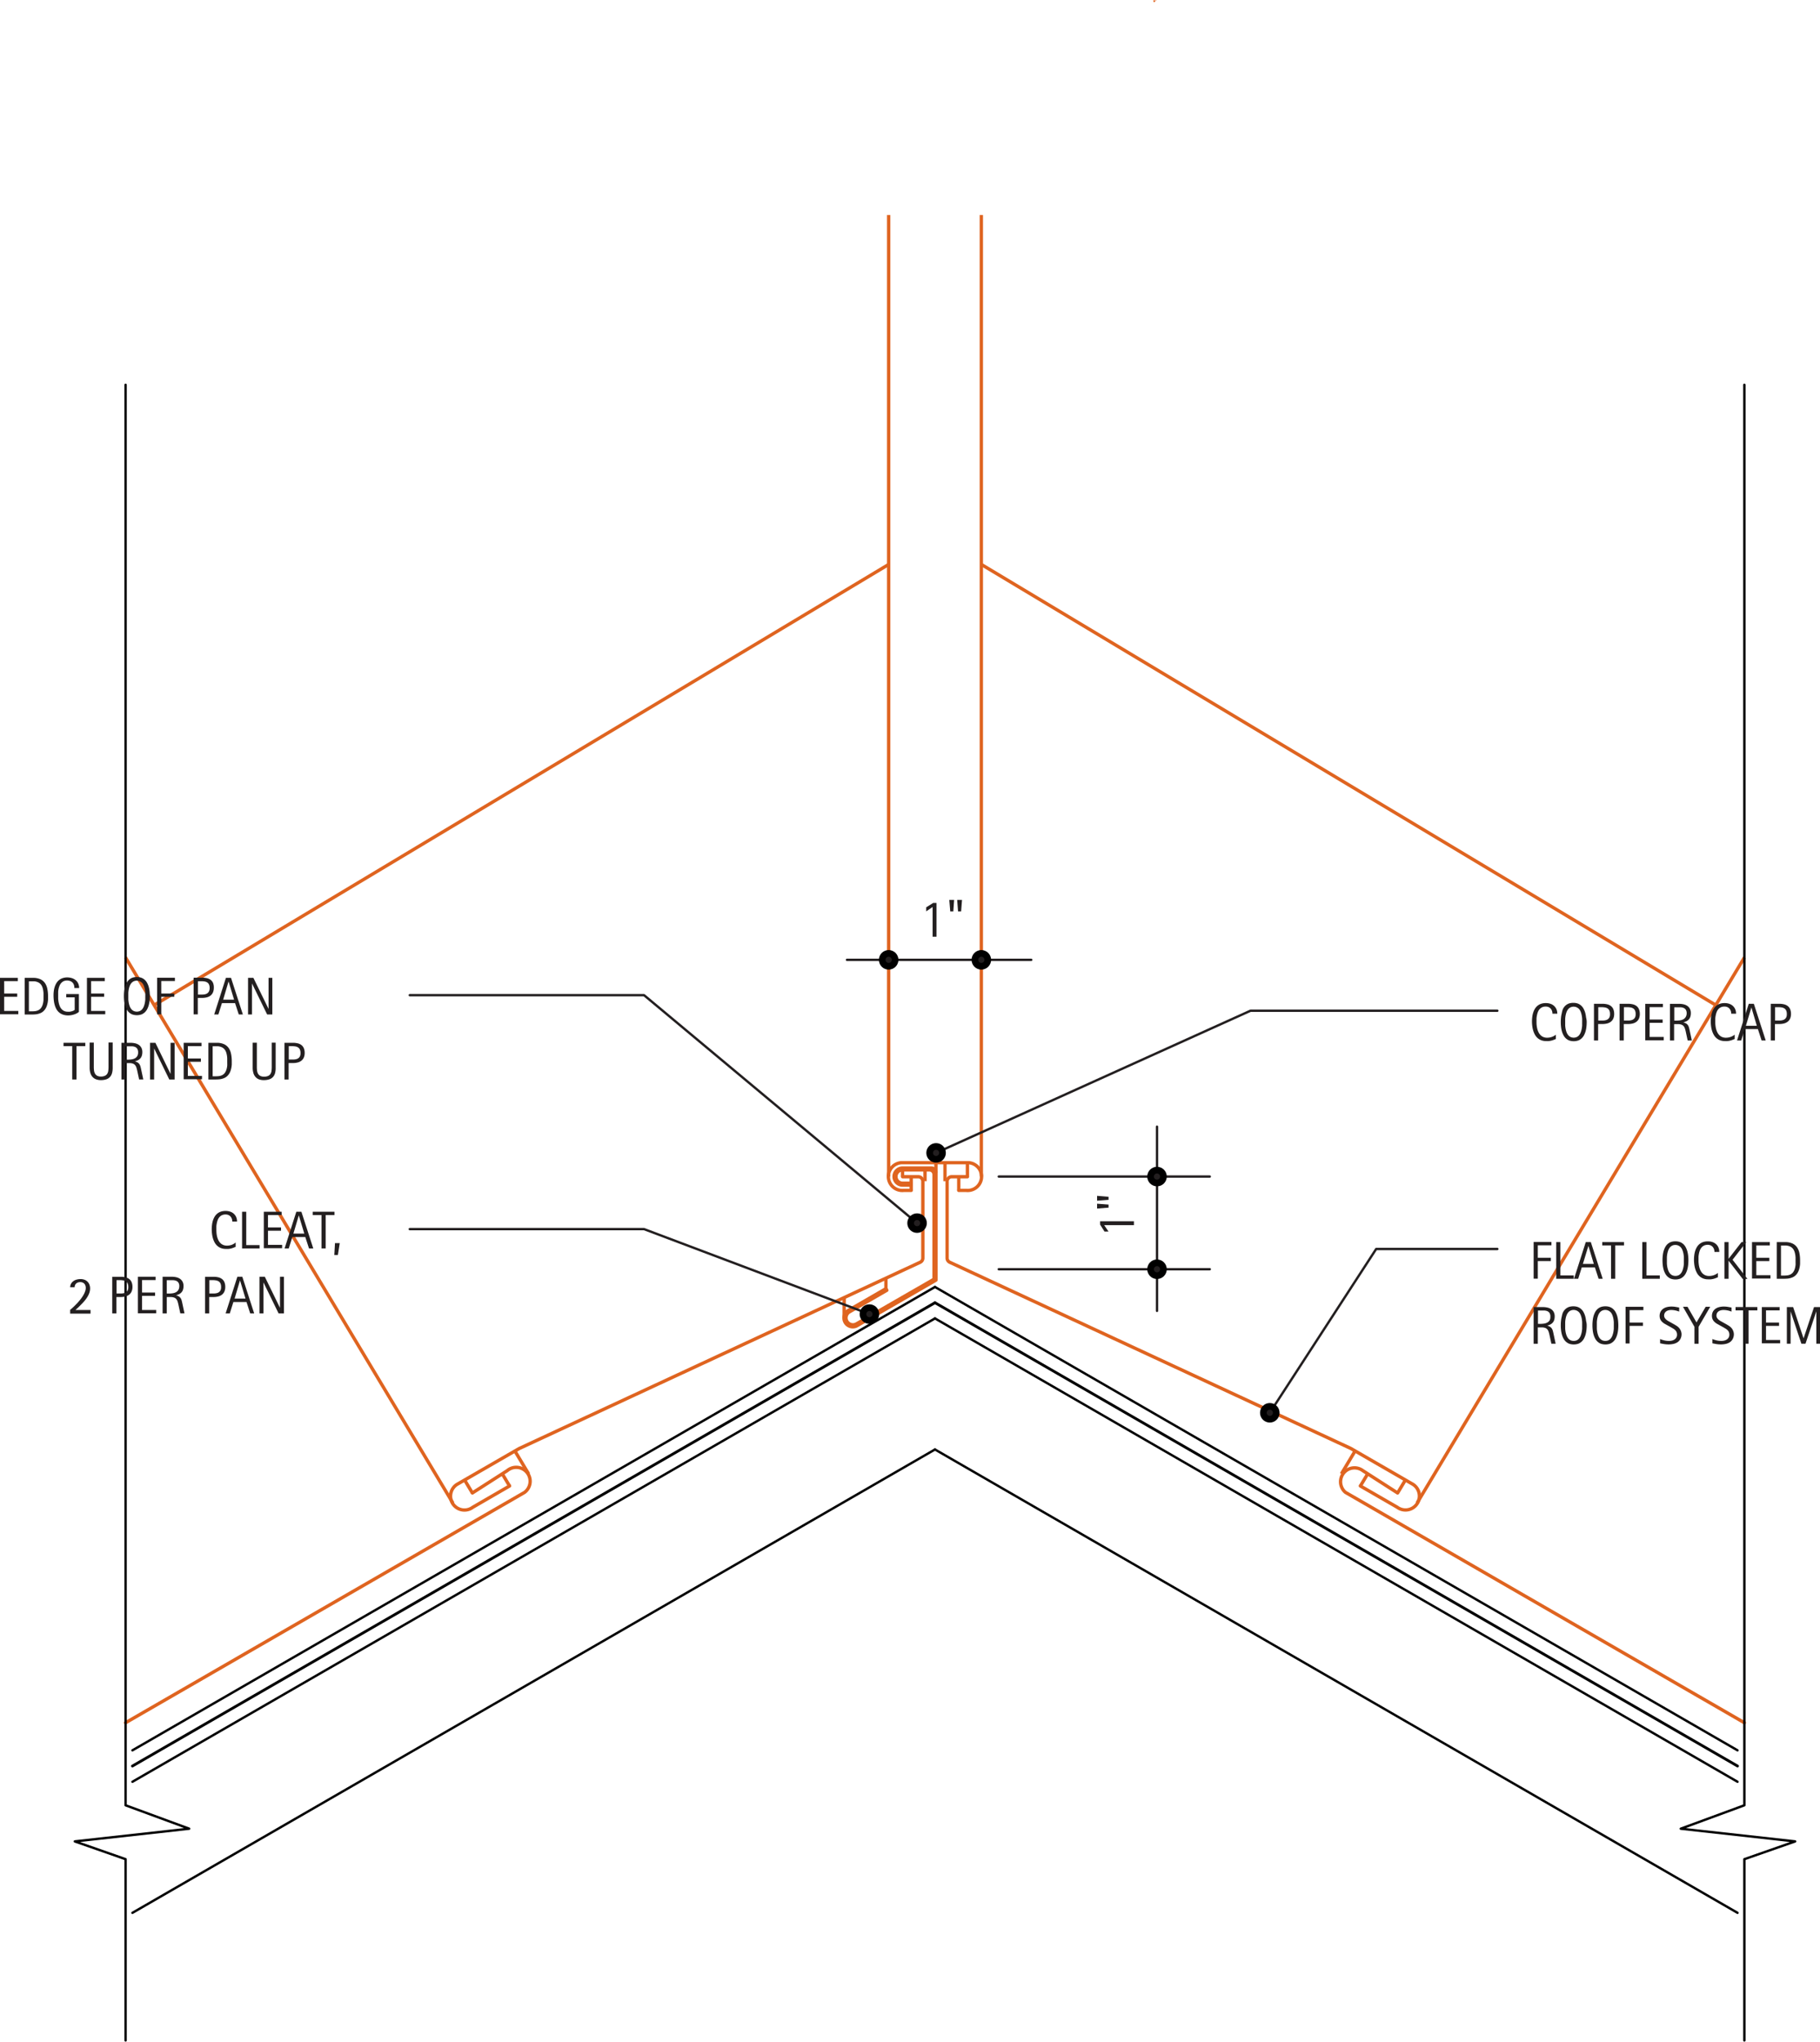 <svg id="ad752885-1be3-435c-8d66-87f1d66712b4" data-name="AXON-COPPER" xmlns="http://www.w3.org/2000/svg" viewBox="0 0 545.76 612.24"><defs><style>.\33 21d6526-2840-4dc2-8805-f31365d86ba4,.\39 53210f2-b24d-48aa-a27e-4cc0643f3301,.b4dd1153-9084-4a97-86dd-da58d50c9575,.c81f861f-efdd-4440-898a-45fd68062755,.d8a01dde-5593-49df-a1c6-8666ce13db3e{fill:none;}.\39 53210f2-b24d-48aa-a27e-4cc0643f3301,.b4dd1153-9084-4a97-86dd-da58d50c9575{stroke:#df6420;}.\39 53210f2-b24d-48aa-a27e-4cc0643f3301{stroke-miterlimit:10;}.\33 21d6526-2840-4dc2-8805-f31365d86ba4,.b4dd1153-9084-4a97-86dd-da58d50c9575,.c81f861f-efdd-4440-898a-45fd68062755,.d8a01dde-5593-49df-a1c6-8666ce13db3e,.e1dc151a-80a4-431b-8590-677bf1fd9504{stroke-linecap:round;stroke-linejoin:round;}.\33 21d6526-2840-4dc2-8805-f31365d86ba4,.c81f861f-efdd-4440-898a-45fd68062755,.e1dc151a-80a4-431b-8590-677bf1fd9504{stroke:#000;}.\33 21d6526-2840-4dc2-8805-f31365d86ba4,.d8a01dde-5593-49df-a1c6-8666ce13db3e{stroke-width:0.71px;}.c81f861f-efdd-4440-898a-45fd68062755{stroke-width:0.83px;}.d8a01dde-5593-49df-a1c6-8666ce13db3e{stroke:#231f20;}.\37 b69e152-44cc-418c-afc4-7312f876046b,.e1dc151a-80a4-431b-8590-677bf1fd9504{fill:#231f20;}.e1dc151a-80a4-431b-8590-677bf1fd9504{stroke-width:2px;}</style></defs><title>roofing-flat-seam.G.hip-detail</title><g id="e80951da-f372-47c8-bf92-b49eb72a36ec" data-name="LINE"><line class="953210f2-b24d-48aa-a27e-4cc0643f3301" x1="514.52" y1="301.41" x2="294.27" y2="169.26"/></g><g id="6b441eb5-a74c-4eb2-b631-1c7e39884284" data-name="LINE"><line class="953210f2-b24d-48aa-a27e-4cc0643f3301" x1="266.48" y1="352.82" x2="266.48" y2="64.47"/></g><g id="cdfe5c8f-7bb1-4740-bfa6-80d78427cb68" data-name="LINE"><line class="953210f2-b24d-48aa-a27e-4cc0643f3301" x1="294.27" y1="352.82" x2="294.27" y2="64.47"/></g><g id="3cd0ebf1-510f-4dc6-abe3-c02d7aab75c3" data-name="LINE"><line class="953210f2-b24d-48aa-a27e-4cc0643f3301" x1="135.81" y1="450.73" x2="37.66" y2="287.13"/></g><g id="7b9e74fa-f0aa-47f3-a252-f3cdc660080e" data-name="LINE"><line class="953210f2-b24d-48aa-a27e-4cc0643f3301" x1="141.65" y1="447.7" x2="139.32" y2="443.82"/></g><g id="217077a7-ecec-4ac8-b681-eac9ae2a9d7c" data-name="LINE"><line class="953210f2-b24d-48aa-a27e-4cc0643f3301" x1="152.81" y1="445.63" x2="150.61" y2="441.95"/></g><g id="a330b5cb-8120-452f-98ec-1edb5ba4020f" data-name="LINE"><line class="953210f2-b24d-48aa-a27e-4cc0643f3301" x1="158.51" y1="441.97" x2="154.4" y2="435.11"/></g><g id="e8fc5f24-5a38-451e-be8b-e650f6413b5c" data-name="LINE"><line class="953210f2-b24d-48aa-a27e-4cc0643f3301" x1="253.14" y1="395.2" x2="253.14" y2="389.11"/></g><g id="6c5cb910-f2cf-415d-8302-d7c6acc76347" data-name="LINE"><line class="953210f2-b24d-48aa-a27e-4cc0643f3301" x1="265.66" y1="386.44" x2="265.66" y2="383.29"/></g><g id="5ae3f45f-b901-4cdc-8842-156551f80baf" data-name="LINE"><line class="953210f2-b24d-48aa-a27e-4cc0643f3301" x1="280.65" y1="351.66" x2="280.65" y2="348.67"/></g><g id="1077b04a-139b-4826-b102-164c89165f08" data-name="LINE"><line class="953210f2-b24d-48aa-a27e-4cc0643f3301" x1="277.38" y1="354.21" x2="277.38" y2="350.82"/></g><g id="9c165b73-91c3-4e27-8ae4-74755cc62593" data-name="LINE"><line class="953210f2-b24d-48aa-a27e-4cc0643f3301" x1="273.24" y1="356.98" x2="273.24" y2="352.82"/></g><g id="d1eb585b-f426-4dae-ab80-fee01f6f1ced" data-name="LINE"><line class="953210f2-b24d-48aa-a27e-4cc0643f3301" x1="270.65" y1="352.82" x2="270.65" y2="350.82"/></g><g id="32db8800-ad2e-4d3b-84de-03090c1245fe" data-name="LINE"><line class="953210f2-b24d-48aa-a27e-4cc0643f3301" x1="283.37" y1="354.21" x2="283.37" y2="348.67"/></g><g id="6f0365a4-b959-4b8c-a0cf-d445a8d8b121" data-name="LINE"><line class="953210f2-b24d-48aa-a27e-4cc0643f3301" x1="287.5" y1="356.98" x2="287.5" y2="352.82"/></g><g id="910b6744-47aa-4d2e-814d-37b10346a5f6" data-name="LINE"><line class="953210f2-b24d-48aa-a27e-4cc0643f3301" x1="290.1" y1="352.82" x2="290.1" y2="348.67"/></g><g id="47058d25-9843-4b11-82c8-72097a0749ed" data-name="LINE"><line class="953210f2-b24d-48aa-a27e-4cc0643f3301" x1="46.23" y1="301.41" x2="266.48" y2="169.26"/></g><g id="69804fc7-5756-40ad-8d38-5c1208af537a" data-name="ARC"><path class="953210f2-b24d-48aa-a27e-4cc0643f3301" d="M372.68-42.49a0.33,0.33,0,0,0,.1.24" transform="translate(-26.34 42.6)"/></g><g id="a53b8346-8f19-4485-9b17-2ca2a6a9dcf4" data-name="LINE"><line class="953210f2-b24d-48aa-a27e-4cc0643f3301" x1="424.93" y1="450.73" x2="523.08" y2="287.13"/></g><g id="0b724de3-c88d-4d98-a663-d0c69b71568c" data-name="LINE"><line class="953210f2-b24d-48aa-a27e-4cc0643f3301" x1="402.24" y1="441.97" x2="406.35" y2="435.11"/></g><g id="4bc9aa23-a4ec-4d21-b7a5-e4067d943904" data-name="LINE"><line class="953210f2-b24d-48aa-a27e-4cc0643f3301" x1="407.93" y1="445.63" x2="410.14" y2="441.95"/></g><g id="fde3d4da-9e3a-4818-a9cb-f49b74642d92" data-name="LINE"><line class="953210f2-b24d-48aa-a27e-4cc0643f3301" x1="419.1" y1="447.7" x2="421.43" y2="443.82"/></g><g id="01d05c35-709b-4a39-b4c5-a4c6063fdb55" data-name="LWPOLYLINE"><path class="b4dd1153-9084-4a97-86dd-da58d50c9575" d="M434.27,403l11.05,6.38a4.17,4.17,0,1,0,4.75-6.85l-18.65-10.77L311.15,335.92a1.39,1.39,0,0,1-.8-1.26v-23a1.39,1.39,0,0,1,1.39-1.39h4.7" transform="translate(-26.34 42.6)"/></g><g id="772799ad-5fea-4fe6-9d9c-702ac97e9015" data-name="LWPOLYLINE"><path class="b4dd1153-9084-4a97-86dd-da58d50c9575" d="M179.15,403L168.1,409.4a4.17,4.17,0,1,1-4.75-6.85L182,391.79l120.27-55.87a1.39,1.39,0,0,0,.8-1.26v-23a1.39,1.39,0,0,0-1.39-1.39H297" transform="translate(-26.34 42.6)"/></g><g id="6d825a15-2ce3-485f-9f71-d6efe82920bd" data-name="LWPOLYLINE"><path class="b4dd1153-9084-4a97-86dd-da58d50c9575" d="M64,474l119.62-69.06a4.17,4.17,0,1,0-5.18-6.53L168,405.1" transform="translate(-26.34 42.6)"/></g><g id="71522c4f-d4f4-4d48-b834-2653eb7b1c10" data-name="LWPOLYLINE"><path class="b4dd1153-9084-4a97-86dd-da58d50c9575" d="M313.84,314.37h2.25a4.17,4.17,0,1,0,.69-8.31H296.64a4.17,4.17,0,1,0,.69,8.31h2.25" transform="translate(-26.34 42.6)"/></g><g id="53d33dd3-d9fc-4a80-a183-bbde78f3a449" data-name="LWPOLYLINE"><path class="b4dd1153-9084-4a97-86dd-da58d50c9575" d="M292.27,344.32l-11.2,6.47a2.08,2.08,0,0,0,2.08,3.61L306.43,341V309.61a1.39,1.39,0,0,0-1.39-1.39H297a2,2,0,0,0,0,4h2.46v0.56H297a2.56,2.56,0,1,1,0-5.12h8.61a1.39,1.39,0,0,1,1.39,1.39v32.23l-23.55,13.6a2.64,2.64,0,1,1-2.64-4.57l11.2-6.47Z" transform="translate(-26.34 42.6)"/></g><g id="95e4ac19-f650-4db5-86fd-4098e09d62ac" data-name="LWPOLYLINE"><path class="b4dd1153-9084-4a97-86dd-da58d50c9575" d="M549.42,474L429.8,404.92a4.17,4.17,0,0,1,5.18-6.53l10.45,6.71" transform="translate(-26.34 42.6)"/></g><g id="78c81e72-577f-436e-b3c1-c6ffb8a92cdd" data-name="LINE"><line class="321d6526-2840-4dc2-8805-f31365d86ba4" x1="280.37" y1="385.93" x2="521.03" y2="524.88"/></g><g id="6d7dca6c-3ab8-450d-9cad-ed6cca7774f1" data-name="LWPOLYLINE"><line class="c81f861f-efdd-4440-898a-45fd68062755" x1="280.37" y1="390.65" x2="521.03" y2="529.59"/></g><g id="dc465ed6-620f-44a3-8f08-8e534664e3cb" data-name="LINE"><line class="321d6526-2840-4dc2-8805-f31365d86ba4" x1="280.37" y1="434.66" x2="521.03" y2="573.61"/></g><g id="7cfd439a-d718-403a-a117-a1ae57512f81" data-name="LINE"><line class="321d6526-2840-4dc2-8805-f31365d86ba4" x1="280.37" y1="395.36" x2="521.03" y2="534.31"/></g><g id="61c8cf01-e3c8-45c0-83eb-20ec837758d9" data-name="LWPOLYLINE"><polyline class="321d6526-2840-4dc2-8805-f31365d86ba4" points="37.66 611.88 37.66 557.52 22.44 552.19 56.73 548.38 37.66 541.36 37.66 115.39"/></g><g id="9bea7b24-3868-4c7a-9c74-4edd243ae004" data-name="LINE"><line class="321d6526-2840-4dc2-8805-f31365d86ba4" x1="280.37" y1="395.36" x2="39.71" y2="534.31"/></g><g id="9a1e4971-3722-4989-a276-ba9c8612c156" data-name="LINE"><line class="321d6526-2840-4dc2-8805-f31365d86ba4" x1="280.37" y1="434.66" x2="39.71" y2="573.61"/></g><g id="402f4fc7-669a-461c-b5d9-58884e421ae6" data-name="LWPOLYLINE"><line class="c81f861f-efdd-4440-898a-45fd68062755" x1="280.37" y1="390.65" x2="39.71" y2="529.59"/></g><g id="ac51d92a-1d6f-48dd-bc43-5d6226b156cd" data-name="LINE"><line class="321d6526-2840-4dc2-8805-f31365d86ba4" x1="280.37" y1="385.93" x2="39.71" y2="524.88"/></g><g id="c255c3cb-da1f-4082-8bcf-6175aa4b860d" data-name="LWPOLYLINE"><polyline class="321d6526-2840-4dc2-8805-f31365d86ba4" points="523.08 611.88 523.08 557.52 538.31 552.19 504.01 548.38 523.08 541.36 523.08 115.39"/></g><g id="3540234e-69ca-466a-845c-79cb13cc5ee7" data-name="LWPOLYLINE"><polyline class="d8a01dde-5593-49df-a1c6-8666ce13db3e" points="449.01 303.09 374.98 303.09 280.7 345.72"/></g><g id="7a0d6533-c5b1-4944-a1d7-fa8fcfc82db9" data-name="LWPOLYLINE"><polyline class="d8a01dde-5593-49df-a1c6-8666ce13db3e" points="449.01 374.54 412.67 374.54 380.77 423.66"/></g><g id="b5cac277-76f6-4a8e-b12d-eddf6e8282d7" data-name="LWPOLYLINE"><polyline class="d8a01dde-5593-49df-a1c6-8666ce13db3e" points="122.88 298.43 193.13 298.43 275 366.78"/></g><g id="bae3cbf7-d649-46e8-b908-f6604fda4781" data-name="TEXT"><path class="7b69e152-44cc-418c-afc4-7312f876046b" d="M49.28,271.11v10H48v-10H45.39v-1h6.53v1H49.28Z" transform="translate(-26.34 42.6)"/><path class="7b69e152-44cc-418c-afc4-7312f876046b" d="M59.94,279.18a2.85,2.85,0,0,1-.62,1.17,2.64,2.64,0,0,1-1.11.71,5.07,5.07,0,0,1-1.66.24A4,4,0,0,1,55,281a2.66,2.66,0,0,1-1-.76,3.1,3.1,0,0,1-.59-1.18,5.82,5.82,0,0,1-.19-1.53v-7.48h1.25v7.26a8.6,8.6,0,0,0,.07,1.13,2.53,2.53,0,0,0,.3.93,1.63,1.63,0,0,0,.66.63,2.4,2.4,0,0,0,1.15.23A2.82,2.82,0,0,0,57.8,280a1.64,1.64,0,0,0,.7-0.61,2.28,2.28,0,0,0,.31-0.93,9.11,9.11,0,0,0,.07-1.17v-7.26h1.25v7.48A6.06,6.06,0,0,1,59.94,279.18Z" transform="translate(-26.34 42.6)"/><path class="7b69e152-44cc-418c-afc4-7312f876046b" d="M68.06,281.11l-0.55-2.55a10,10,0,0,0-.26-1,2.19,2.19,0,0,0-.39-0.74,1.57,1.57,0,0,0-.66-0.46,3,3,0,0,0-1.06-.16H64v4.91H62.75v-11h2.73a6.09,6.09,0,0,1,1.32.14,3.31,3.31,0,0,1,1.13.46,2.43,2.43,0,0,1,.79.86,2.68,2.68,0,0,1,.3,1.32,3.61,3.61,0,0,1-.14,1.06,2.21,2.21,0,0,1-.42.79,2.41,2.41,0,0,1-.7.56,4.17,4.17,0,0,1-1,.37v0a2.94,2.94,0,0,1,.88.36,1.79,1.79,0,0,1,.52.51,2.38,2.38,0,0,1,.3.68q0.11,0.39.21,0.88l0.64,3H68.06ZM67.76,273a2,2,0,0,0-.24-1.07,1.46,1.46,0,0,0-.64-0.56,2.63,2.63,0,0,0-.91-0.21q-0.51,0-1,0H64v4h0.69a7.55,7.55,0,0,0,1.11-.08,3,3,0,0,0,1-.32,1.88,1.88,0,0,0,.7-0.66A2.06,2.06,0,0,0,67.76,273Z" transform="translate(-26.34 42.6)"/><path class="7b69e152-44cc-418c-afc4-7312f876046b" d="M77.1,281.11l-4.54-9.3h0v9.3H71.34v-11h1.6l4.55,9.33h0v-9.33H78.7v11H77.1Z" transform="translate(-26.34 42.6)"/><path class="7b69e152-44cc-418c-afc4-7312f876046b" d="M81.42,281.11v-11h5.34v1H82.67v3.7h3.91v1H82.67v4.23h4.24v1H81.42Z" transform="translate(-26.34 42.6)"/><path class="7b69e152-44cc-418c-afc4-7312f876046b" d="M95.84,275.55q0,0.52,0,1.07a8.4,8.4,0,0,1-.14,1.06,6.34,6.34,0,0,1-.29,1,3.87,3.87,0,0,1-.48.89,3.58,3.58,0,0,1-.7.73,3.21,3.21,0,0,1-1,.51,4.75,4.75,0,0,1-1.14.25q-0.58.05-1.17,0.05H88.83v-11h2.48a5.19,5.19,0,0,1,2.2.41,3.46,3.46,0,0,1,1.39,1.14,4.58,4.58,0,0,1,.72,1.73A10.92,10.92,0,0,1,95.84,275.55Zm-1.36,0q0-.38,0-0.8a7.69,7.69,0,0,0-.09-0.84,5.8,5.8,0,0,0-.19-0.82,3.35,3.35,0,0,0-.33-0.74,2.39,2.39,0,0,0-1.26-1,3.43,3.43,0,0,0-.88-0.2q-0.46,0-.92,0h-0.7v9h0.84a8.57,8.57,0,0,0,1-.05,3.1,3.1,0,0,0,.92-0.25,2.22,2.22,0,0,0,.91-0.75,3.57,3.57,0,0,0,.5-1.07,6,6,0,0,0,.21-1.21Q94.48,276.12,94.48,275.57Z" transform="translate(-26.34 42.6)"/><path class="7b69e152-44cc-418c-afc4-7312f876046b" d="M108.83,279.18a2.85,2.85,0,0,1-.62,1.17,2.64,2.64,0,0,1-1.11.71,5.07,5.07,0,0,1-1.66.24,4,4,0,0,1-1.55-.27,2.66,2.66,0,0,1-1-.76,3.1,3.1,0,0,1-.59-1.18,5.82,5.82,0,0,1-.19-1.53v-7.48h1.25v7.26a8.6,8.6,0,0,0,.07,1.13,2.53,2.53,0,0,0,.3.93,1.63,1.63,0,0,0,.66.63,2.4,2.4,0,0,0,1.15.23,2.82,2.82,0,0,0,1.21-.22,1.64,1.64,0,0,0,.7-0.61,2.28,2.28,0,0,0,.31-0.93,9.11,9.11,0,0,0,.07-1.17v-7.26H109v7.48A6.06,6.06,0,0,1,108.83,279.18Z" transform="translate(-26.34 42.6)"/><path class="7b69e152-44cc-418c-afc4-7312f876046b" d="M117.7,273.12a3.43,3.43,0,0,1-.26,1.41,2.46,2.46,0,0,1-.73.95,3,3,0,0,1-1.11.53,5.54,5.54,0,0,1-1.4.17h-1.31v4.93h-1.25v-11h2.56a6,6,0,0,1,1.41.16,2.94,2.94,0,0,1,1.11.51,2.35,2.35,0,0,1,.72.94A3.59,3.59,0,0,1,117.7,273.12Zm-1.25,0a2.42,2.42,0,0,0-.19-1,1.47,1.47,0,0,0-.53-0.62,2.11,2.11,0,0,0-.8-0.3,6.06,6.06,0,0,0-1-.08h-1v4h1.34a3.58,3.58,0,0,0,.92-0.11,1.79,1.79,0,0,0,.7-0.35,1.58,1.58,0,0,0,.44-0.62A2.41,2.41,0,0,0,116.45,273.14Z" transform="translate(-26.34 42.6)"/></g><g id="cef445e0-21f7-46c8-9d83-ed82ece5905f" data-name="LWPOLYLINE"><polyline class="d8a01dde-5593-49df-a1c6-8666ce13db3e" points="122.88 368.58 193.13 368.58 260.71 394.06"/></g><g id="ebe49c7c-2ad2-47cc-a154-8ffe67860459" data-name="TEXT"><path class="7b69e152-44cc-418c-afc4-7312f876046b" d="M96,323.74a2.6,2.6,0,0,0-.14-0.86,2,2,0,0,0-.4-0.68,1.82,1.82,0,0,0-.63-0.45,2.11,2.11,0,0,0-.85-0.16,2.51,2.51,0,0,0-1.05.2,2.32,2.32,0,0,0-.76.55,2.79,2.79,0,0,0-.5.8,5.42,5.42,0,0,0-.3,1,7.54,7.54,0,0,0-.15,1q0,0.52,0,1t0.05,1.08a7.37,7.37,0,0,0,.19,1.09,5.23,5.23,0,0,0,.37,1,3.2,3.2,0,0,0,.59.84,2.6,2.6,0,0,0,.84.57,2.85,2.85,0,0,0,1.14.21,4.21,4.21,0,0,0,1.4-.23A4.14,4.14,0,0,0,97,330v1.3l-0.73.29a6.61,6.61,0,0,1-.69.21,5.7,5.7,0,0,1-.71.12,7.48,7.48,0,0,1-.8,0,4,4,0,0,1-1.46-.25,3.54,3.54,0,0,1-1.11-.67,3.78,3.78,0,0,1-.79-1,6.3,6.3,0,0,1-.51-1.23,8.24,8.24,0,0,1-.28-1.36,11.39,11.39,0,0,1-.09-1.39,10.74,10.74,0,0,1,.09-1.36,7.14,7.14,0,0,1,.28-1.29,5.33,5.33,0,0,1,.51-1.13,3.43,3.43,0,0,1,1.86-1.5,4.34,4.34,0,0,1,1.43-.21,4.23,4.23,0,0,1,1.36.21,3.07,3.07,0,0,1,1.08.62,2.91,2.91,0,0,1,.72,1,3.32,3.32,0,0,1,.26,1.35H96Z" transform="translate(-26.34 42.6)"/><path class="7b69e152-44cc-418c-afc4-7312f876046b" d="M98.93,331.77v-11h1.25v10h4v1h-5.2Z" transform="translate(-26.34 42.6)"/><path class="7b69e152-44cc-418c-afc4-7312f876046b" d="M105.45,331.77v-11h5.34v1H106.7v3.7h3.91v1H106.7v4.23h4.24v1h-5.49Z" transform="translate(-26.34 42.6)"/><path class="7b69e152-44cc-418c-afc4-7312f876046b" d="M119,331.77l-1.11-3.41H114l-1.07,3.41h-1.25l3.52-11h1.52l3.56,11H119Zm-3.06-9.91h0l-1.62,5.46h3.27Z" transform="translate(-26.34 42.6)"/><path class="7b69e152-44cc-418c-afc4-7312f876046b" d="M124,321.77v10h-1.25v-10h-2.64v-1h6.53v1H124Z" transform="translate(-26.34 42.6)"/><path class="7b69e152-44cc-418c-afc4-7312f876046b" d="M127.66,333.74h-1.07l0.2-3.57h1.43Z" transform="translate(-26.34 42.6)"/></g><g id="e4550d20-a154-47dd-a9bb-577745e9bbb4" data-name="TEXT"><path class="7b69e152-44cc-418c-afc4-7312f876046b" d="M47.38,351.26v-1.07l0.66-.57q0.36-.32.74-0.7t0.78-.8q0.39-.43.76-0.88t0.68-.92a8.48,8.48,0,0,0,.55-0.93,5.7,5.7,0,0,0,.37-0.91,2.9,2.9,0,0,0,.14-0.85,2.21,2.21,0,0,0-.11-0.71,1.55,1.55,0,0,0-.32-0.56A1.5,1.5,0,0,0,51.1,342a1.81,1.81,0,0,0-.72-0.13,2,2,0,0,0-.65.11,1.53,1.53,0,0,0-.53.3,1.43,1.43,0,0,0-.35.49,1.58,1.58,0,0,0-.13.65H47.38a2.29,2.29,0,0,1,1-1.87,3,3,0,0,1,1-.45,4.4,4.4,0,0,1,1.13-.14,3.23,3.23,0,0,1,1.16.2,2.51,2.51,0,0,1,1.48,1.46,3.1,3.1,0,0,1,.21,1.15,3.92,3.92,0,0,1-.2,1.24,6.16,6.16,0,0,1-.55,1.2,9.25,9.25,0,0,1-.79,1.13q-0.45.55-.94,1.05t-1,1l-0.92.84h4.53v1.09H47.38Z" transform="translate(-26.34 42.6)"/><path class="7b69e152-44cc-418c-afc4-7312f876046b" d="M66.06,343.28a3.43,3.43,0,0,1-.26,1.41,2.46,2.46,0,0,1-.73.95,3,3,0,0,1-1.11.53,5.54,5.54,0,0,1-1.4.17H61.24v4.93H60v-11h2.56a6,6,0,0,1,1.41.16,2.94,2.94,0,0,1,1.11.51,2.35,2.35,0,0,1,.72.94A3.59,3.59,0,0,1,66.06,343.28Zm-1.25,0a2.42,2.42,0,0,0-.19-1,1.47,1.47,0,0,0-.53-0.62,2.11,2.11,0,0,0-.8-0.3,6.06,6.06,0,0,0-1-.08h-1v4h1.34a3.58,3.58,0,0,0,.92-0.11,1.79,1.79,0,0,0,.7-0.35,1.58,1.58,0,0,0,.44-0.62A2.41,2.41,0,0,0,64.81,343.29Z" transform="translate(-26.34 42.6)"/><path class="7b69e152-44cc-418c-afc4-7312f876046b" d="M67.69,351.26v-11H73v1H68.94V345h3.91v1H68.94v4.23h4.24v1H67.69Z" transform="translate(-26.34 42.6)"/><path class="7b69e152-44cc-418c-afc4-7312f876046b" d="M80.41,351.26l-0.55-2.55a10,10,0,0,0-.26-1,2.19,2.19,0,0,0-.39-0.74,1.57,1.57,0,0,0-.66-0.46,3,3,0,0,0-1.06-.16H76.35v4.91H75.1v-11h2.73a6.09,6.09,0,0,1,1.32.14,3.31,3.31,0,0,1,1.13.46,2.43,2.43,0,0,1,.79.86,2.68,2.68,0,0,1,.3,1.32,3.61,3.61,0,0,1-.14,1.06,2.21,2.21,0,0,1-.42.79,2.41,2.41,0,0,1-.7.56,4.17,4.17,0,0,1-1,.37v0a2.94,2.94,0,0,1,.88.36,1.79,1.79,0,0,1,.52.51,2.38,2.38,0,0,1,.3.68q0.11,0.39.21,0.88l0.64,3H80.41Zm-0.3-8.12a2,2,0,0,0-.24-1.07,1.46,1.46,0,0,0-.64-0.56,2.63,2.63,0,0,0-.91-0.21q-0.51,0-1,0H76.35v4H77a7.55,7.55,0,0,0,1.11-.08,3,3,0,0,0,1-.32,1.88,1.88,0,0,0,.7-0.66A2.06,2.06,0,0,0,80.1,343.14Z" transform="translate(-26.34 42.6)"/><path class="7b69e152-44cc-418c-afc4-7312f876046b" d="M93.89,343.28a3.43,3.43,0,0,1-.26,1.41,2.46,2.46,0,0,1-.73.95,3,3,0,0,1-1.11.53,5.54,5.54,0,0,1-1.4.17H89.08v4.93H87.83v-11h2.56a6,6,0,0,1,1.41.16,2.94,2.94,0,0,1,1.11.51,2.35,2.35,0,0,1,.72.94A3.59,3.59,0,0,1,93.89,343.28Zm-1.25,0a2.42,2.42,0,0,0-.19-1,1.47,1.47,0,0,0-.53-0.62,2.11,2.11,0,0,0-.8-0.3,6.06,6.06,0,0,0-1-.08h-1v4h1.34a3.58,3.58,0,0,0,.92-0.11,1.79,1.79,0,0,0,.7-0.35,1.58,1.58,0,0,0,.44-0.62A2.41,2.41,0,0,0,92.64,343.29Z" transform="translate(-26.34 42.6)"/><path class="7b69e152-44cc-418c-afc4-7312f876046b" d="M101.37,351.26l-1.11-3.41H96.32l-1.07,3.41H94l3.52-11H99l3.56,11h-1.24Zm-3.06-9.91h0l-1.62,5.46h3.27Z" transform="translate(-26.34 42.6)"/><path class="7b69e152-44cc-418c-afc4-7312f876046b" d="M109.88,351.26l-4.54-9.3h0v9.3h-1.19v-11h1.6l4.55,9.33h0v-9.33h1.18v11h-1.6Z" transform="translate(-26.34 42.6)"/></g><g id="6c224086-6ddb-4da4-9c78-342c4f78ce1a" data-name="TEXT"><path class="7b69e152-44cc-418c-afc4-7312f876046b" d="M366.36,324.79h-8.91l1.3,1.92h-1.21l-1.31-2.09v-1h10.14v1.2Z" transform="translate(-26.34 42.6)"/><path class="7b69e152-44cc-418c-afc4-7312f876046b" d="M358.76,316.28v0.92l-3.44.26V316Zm0,2.34v0.92l-3.44.27v-1.45Z" transform="translate(-26.34 42.6)"/></g><g id="5c229cc0-0cdb-422b-8380-1d42ebe8fe42" data-name="LINE"><line class="d8a01dde-5593-49df-a1c6-8666ce13db3e" x1="346.95" y1="337.86" x2="346.95" y2="393.1"/></g><g id="25a599b0-5e17-42db-8718-07df56b60ebe" data-name="LINE"><line class="d8a01dde-5593-49df-a1c6-8666ce13db3e" x1="362.77" y1="380.61" x2="299.5" y2="380.61"/></g><g id="a71df5f8-e7e9-4379-b68f-e569ec659dc1" data-name="LINE"><line class="d8a01dde-5593-49df-a1c6-8666ce13db3e" x1="362.77" y1="352.82" x2="299.5" y2="352.82"/></g><g id="71553da0-441b-4ddc-9f3b-951675644c83" data-name="TEXT"><path class="7b69e152-44cc-418c-afc4-7312f876046b" d="M26.34,261.62v-11h5.34v1H27.59v3.7h3.91v1H27.59v4.23h4.24v1H26.34Z" transform="translate(-26.34 42.6)"/><path class="7b69e152-44cc-418c-afc4-7312f876046b" d="M40.75,256.07q0,0.52,0,1.07a8.4,8.4,0,0,1-.14,1.06,6.34,6.34,0,0,1-.29,1,3.87,3.87,0,0,1-.48.89,3.58,3.58,0,0,1-.7.73,3.21,3.21,0,0,1-1,.51,4.75,4.75,0,0,1-1.14.25q-0.58.05-1.17,0.05H33.74v-11h2.48a5.19,5.19,0,0,1,2.2.41,3.46,3.46,0,0,1,1.39,1.14,4.58,4.58,0,0,1,.72,1.73A10.92,10.92,0,0,1,40.75,256.07Zm-1.36,0q0-.38,0-0.8a7.69,7.69,0,0,0-.09-0.84,5.8,5.8,0,0,0-.19-0.82,3.35,3.35,0,0,0-.33-0.74,2.39,2.39,0,0,0-1.26-1,3.43,3.43,0,0,0-.88-0.2q-0.46,0-.92,0H35v9h0.84a8.57,8.57,0,0,0,1-.05,3.1,3.1,0,0,0,.92-0.25,2.22,2.22,0,0,0,.91-0.75,3.57,3.57,0,0,0,.5-1.07,6,6,0,0,0,.21-1.21Q39.39,256.63,39.39,256.08Z" transform="translate(-26.34 42.6)"/><path class="7b69e152-44cc-418c-afc4-7312f876046b" d="M48.64,253.59a2.52,2.52,0,0,0-.15-0.88,1.93,1.93,0,0,0-.42-0.68,1.84,1.84,0,0,0-.67-0.43,2.71,2.71,0,0,0-1.9,0,2.3,2.3,0,0,0-.74.52,2.78,2.78,0,0,0-.51.75,4.69,4.69,0,0,0-.31.9,6.79,6.79,0,0,0-.16,1q0,0.5,0,1t0,1.07a8.7,8.7,0,0,0,.14,1.13,6.25,6.25,0,0,0,.31,1.07,3.18,3.18,0,0,0,.53.9,2.42,2.42,0,0,0,.8.62,2.58,2.58,0,0,0,1.14.23,4.2,4.2,0,0,0,.52,0,4.59,4.59,0,0,0,.56-0.11,3.32,3.32,0,0,0,.53-0.18,1.63,1.63,0,0,0,.43-0.28v-3.74H46.21v-1H50v5.36a3.41,3.41,0,0,1-.69.46,5.26,5.26,0,0,1-.82.33,6.2,6.2,0,0,1-.86.2,5.12,5.12,0,0,1-.82.07,4.7,4.7,0,0,1-1.58-.24,3.67,3.67,0,0,1-1.17-.66,3.6,3.6,0,0,1-.81-1,5.88,5.88,0,0,1-.51-1.25,8.36,8.36,0,0,1-.27-1.42,14.2,14.2,0,0,1-.08-1.49,9.75,9.75,0,0,1,.09-1.33,6.72,6.72,0,0,1,.29-1.25,5.23,5.23,0,0,1,.52-1.1,3.4,3.4,0,0,1,1.84-1.45,4.28,4.28,0,0,1,1.39-.21,4.47,4.47,0,0,1,1.37.21,3.31,3.31,0,0,1,1.13.61,2.92,2.92,0,0,1,.77,1,3.16,3.16,0,0,1,.28,1.37H48.64Z" transform="translate(-26.34 42.6)"/><path class="7b69e152-44cc-418c-afc4-7312f876046b" d="M52.41,261.62v-11h5.34v1H53.66v3.7h3.91v1H53.66v4.23h4.24v1H52.41Z" transform="translate(-26.34 42.6)"/><path class="7b69e152-44cc-418c-afc4-7312f876046b" d="M71.27,256.08q0,0.66-.07,1.34a8.55,8.55,0,0,1-.23,1.31,5.93,5.93,0,0,1-.45,1.2,3.54,3.54,0,0,1-.72,1,3.26,3.26,0,0,1-1,.66,4.25,4.25,0,0,1-2.83,0,3.25,3.25,0,0,1-1-.66,3.55,3.55,0,0,1-.72-1,6,6,0,0,1-.45-1.19,8.15,8.15,0,0,1-.23-1.31q-0.07-.68-0.07-1.34t0.07-1.34a8,8,0,0,1,.23-1.31,5.91,5.91,0,0,1,.45-1.18,3.49,3.49,0,0,1,.72-1,3.19,3.19,0,0,1,1-.64,3.92,3.92,0,0,1,1.42-.23,3.83,3.83,0,0,1,1.41.24,3.25,3.25,0,0,1,1,.65,3.51,3.51,0,0,1,.72,1,5.78,5.78,0,0,1,.45,1.18,8.43,8.43,0,0,1,.23,1.31Q71.27,255.43,71.27,256.08Zm-1.36,0c0-.29,0-0.6,0-0.94a8.16,8.16,0,0,0-.12-1,6.37,6.37,0,0,0-.27-1,3.14,3.14,0,0,0-.45-0.85,2.23,2.23,0,0,0-2.7-.59,2.15,2.15,0,0,0-.7.59,3.08,3.08,0,0,0-.46.85,6.32,6.32,0,0,0-.27,1,8.16,8.16,0,0,0-.12,1c0,0.34,0,.66,0,0.94s0,0.61,0,1a8.38,8.38,0,0,0,.12,1,6.52,6.52,0,0,0,.27,1,3.13,3.13,0,0,0,.46.86,2.17,2.17,0,0,0,.7.6,2.31,2.31,0,0,0,2,0,2.12,2.12,0,0,0,.7-0.61,3.26,3.26,0,0,0,.45-0.87,6.56,6.56,0,0,0,.27-1,8.52,8.52,0,0,0,.12-1C69.9,256.67,69.91,256.36,69.91,256.07Z" transform="translate(-26.34 42.6)"/><path class="7b69e152-44cc-418c-afc4-7312f876046b" d="M74.7,251.62v3.7H78.6v1H74.7v5.27H73.45v-11h5.34v1H74.7Z" transform="translate(-26.34 42.6)"/><path class="7b69e152-44cc-418c-afc4-7312f876046b" d="M90.46,253.64A3.43,3.43,0,0,1,90.2,255a2.46,2.46,0,0,1-.73.95,3,3,0,0,1-1.11.53,5.54,5.54,0,0,1-1.4.17H85.65v4.93H84.4v-11H87a6,6,0,0,1,1.41.16,2.94,2.94,0,0,1,1.11.51,2.35,2.35,0,0,1,.72.94A3.59,3.59,0,0,1,90.46,253.64Zm-1.25,0a2.42,2.42,0,0,0-.19-1,1.47,1.47,0,0,0-.53-0.62,2.11,2.11,0,0,0-.8-0.3,6.06,6.06,0,0,0-1-.08h-1v4H87a3.58,3.58,0,0,0,.92-0.11,1.79,1.79,0,0,0,.7-0.35,1.58,1.58,0,0,0,.44-0.62A2.41,2.41,0,0,0,89.21,253.65Z" transform="translate(-26.34 42.6)"/><path class="7b69e152-44cc-418c-afc4-7312f876046b" d="M97.94,261.62l-1.11-3.41H92.89l-1.07,3.41H90.57l3.52-11h1.52l3.56,11H97.94Zm-3.06-9.91h0l-1.62,5.46h3.27Z" transform="translate(-26.34 42.6)"/><path class="7b69e152-44cc-418c-afc4-7312f876046b" d="M106.45,261.62l-4.54-9.3h0v9.3h-1.19v-11h1.6l4.55,9.33h0v-9.33H108v11h-1.6Z" transform="translate(-26.34 42.6)"/></g><g id="c22b28d6-5fce-431c-afa8-74883ce202fa" data-name="LINE"><line class="d8a01dde-5593-49df-a1c6-8666ce13db3e" x1="309.23" y1="287.83" x2="253.99" y2="287.83"/></g><g id="e56b8f1f-2669-4446-9490-2afea4bb2c92" data-name="TEXT"><path class="7b69e152-44cc-418c-afc4-7312f876046b" d="M306,238.3v-8.91l-1.92,1.3v-1.21l2.09-1.31h1V238.3H306Z" transform="translate(-26.34 42.6)"/><path class="7b69e152-44cc-418c-afc4-7312f876046b" d="M312.21,230.7h-0.92L311,227.27h1.45Zm2.34,0h-0.92l-0.26-3.44h1.45Z" transform="translate(-26.34 42.6)"/></g><g id="95d1df7a-3404-4e54-8a2a-1e584c9ac643" data-name="TEXT"><path class="7b69e152-44cc-418c-afc4-7312f876046b" d="M487.48,330.87v3.7h3.91v1h-3.91v5.27h-1.25v-11h5.34v1h-4.09Z" transform="translate(-26.34 42.6)"/><path class="7b69e152-44cc-418c-afc4-7312f876046b" d="M493,340.87v-11h1.25v10h4v1H493Z" transform="translate(-26.34 42.6)"/><path class="7b69e152-44cc-418c-afc4-7312f876046b" d="M505.71,340.87l-1.11-3.41h-3.94l-1.07,3.41h-1.25l3.52-11h1.52l3.56,11h-1.24ZM502.65,331h0L501,336.42h3.27Z" transform="translate(-26.34 42.6)"/><path class="7b69e152-44cc-418c-afc4-7312f876046b" d="M510.69,330.87v10h-1.25v-10H506.8v-1h6.53v1h-2.64Z" transform="translate(-26.34 42.6)"/><path class="7b69e152-44cc-418c-afc4-7312f876046b" d="M518.81,340.87v-11h1.25v10h4v1h-5.2Z" transform="translate(-26.34 42.6)"/><path class="7b69e152-44cc-418c-afc4-7312f876046b" d="M532.64,335.33q0,0.66-.07,1.34a8.6,8.6,0,0,1-.23,1.31,6,6,0,0,1-.45,1.2,3.55,3.55,0,0,1-.72,1,3.26,3.26,0,0,1-1,.66,4.25,4.25,0,0,1-2.83,0,3.23,3.23,0,0,1-1-.66,3.54,3.54,0,0,1-.72-1,5.93,5.93,0,0,1-.45-1.19,8.15,8.15,0,0,1-.23-1.31q-0.07-.68-0.07-1.34t0.07-1.34a8,8,0,0,1,.23-1.31,5.88,5.88,0,0,1,.45-1.18,3.49,3.49,0,0,1,.72-1,3.18,3.18,0,0,1,1-.64,3.92,3.92,0,0,1,1.42-.23,3.83,3.83,0,0,1,1.41.24,3.25,3.25,0,0,1,1,.65,3.52,3.52,0,0,1,.72,1,5.81,5.81,0,0,1,.45,1.18,8.49,8.49,0,0,1,.23,1.31Q532.64,334.67,532.64,335.33Zm-1.36,0c0-.29,0-0.6,0-0.94a8.16,8.16,0,0,0-.12-1,6.37,6.37,0,0,0-.27-1,3.11,3.11,0,0,0-.45-0.85,2.23,2.23,0,0,0-2.7-.59,2.15,2.15,0,0,0-.7.59,3.1,3.1,0,0,0-.46.85,6.37,6.37,0,0,0-.27,1,8.16,8.16,0,0,0-.12,1c0,0.34,0,.66,0,0.94s0,0.61,0,1a8.38,8.38,0,0,0,.12,1,6.57,6.57,0,0,0,.27,1,3.15,3.15,0,0,0,.46.86,2.17,2.17,0,0,0,.7.6,2.31,2.31,0,0,0,2,0,2.12,2.12,0,0,0,.7-0.61,3.23,3.23,0,0,0,.45-0.87,6.56,6.56,0,0,0,.27-1,8.52,8.52,0,0,0,.12-1C531.27,335.92,531.28,335.6,531.28,335.32Z" transform="translate(-26.34 42.6)"/><path class="7b69e152-44cc-418c-afc4-7312f876046b" d="M540.45,332.84a2.6,2.6,0,0,0-.14-0.86,2,2,0,0,0-.4-0.68,1.83,1.83,0,0,0-.63-0.45,2.12,2.12,0,0,0-.85-0.16,2.51,2.51,0,0,0-1.05.2,2.32,2.32,0,0,0-.76.55,2.79,2.79,0,0,0-.5.8,5.42,5.42,0,0,0-.3,1,7.46,7.46,0,0,0-.15,1q0,0.52,0,1c0,0.34,0,.7.05,1.08a7.31,7.31,0,0,0,.19,1.09,5.19,5.19,0,0,0,.37,1,3.21,3.21,0,0,0,.59.84,2.61,2.61,0,0,0,.84.57,2.85,2.85,0,0,0,1.14.21,4.22,4.22,0,0,0,1.4-.23,4.15,4.15,0,0,0,1.23-.68v1.3l-0.73.29a6.68,6.68,0,0,1-.69.21,5.71,5.71,0,0,1-.71.12,7.48,7.48,0,0,1-.8,0,4,4,0,0,1-1.46-.25,3.54,3.54,0,0,1-1.11-.67,3.78,3.78,0,0,1-.79-1,6.3,6.3,0,0,1-.51-1.23,8.14,8.14,0,0,1-.28-1.36,11.39,11.39,0,0,1-.09-1.39,10.74,10.74,0,0,1,.09-1.36,7.06,7.06,0,0,1,.28-1.29,5.31,5.31,0,0,1,.51-1.13,3.43,3.43,0,0,1,1.86-1.5,4.34,4.34,0,0,1,1.43-.21,4.23,4.23,0,0,1,1.36.21,3.07,3.07,0,0,1,1.08.62,2.91,2.91,0,0,1,.72,1,3.33,3.33,0,0,1,.26,1.35h-1.41Z" transform="translate(-26.34 42.6)"/><path class="7b69e152-44cc-418c-afc4-7312f876046b" d="M548.88,340.87l-4.19-5.41h0v5.41h-1.25v-11h1.25v5h0l3.88-5H550l-4.12,5.3,4.46,5.74h-1.48Z" transform="translate(-26.34 42.6)"/><path class="7b69e152-44cc-418c-afc4-7312f876046b" d="M551.71,340.87v-11h5.34v1H553v3.7h3.91v1H553v4.23h4.24v1h-5.49Z" transform="translate(-26.34 42.6)"/><path class="7b69e152-44cc-418c-afc4-7312f876046b" d="M566.13,335.31c0,0.35,0,.7,0,1.07a8.4,8.4,0,0,1-.14,1.06,6.34,6.34,0,0,1-.29,1,3.89,3.89,0,0,1-.48.89,3.58,3.58,0,0,1-.7.73,3.21,3.21,0,0,1-1,.51,4.75,4.75,0,0,1-1.14.25q-0.58.05-1.17,0.05h-2.08v-11h2.48a5.2,5.2,0,0,1,2.2.41,3.46,3.46,0,0,1,1.39,1.14,4.58,4.58,0,0,1,.72,1.73A10.92,10.92,0,0,1,566.13,335.31Zm-1.36,0q0-.38,0-0.8a7.82,7.82,0,0,0-.09-0.84,5.87,5.87,0,0,0-.19-0.82,3.37,3.37,0,0,0-.33-0.74,2.39,2.39,0,0,0-1.26-1,3.43,3.43,0,0,0-.88-0.2q-0.46,0-.92,0h-0.7v9h0.84a8.57,8.57,0,0,0,1-.05,3.11,3.11,0,0,0,.92-0.25,2.22,2.22,0,0,0,.91-0.75,3.57,3.57,0,0,0,.5-1.07,6.06,6.06,0,0,0,.21-1.21Q564.77,335.87,564.77,335.33Z" transform="translate(-26.34 42.6)"/></g><g id="bcf77645-4913-41a0-bd2f-3184e9e2a96e" data-name="TEXT"><path class="7b69e152-44cc-418c-afc4-7312f876046b" d="M491.55,360.35L491,357.81a10,10,0,0,0-.26-1,2.19,2.19,0,0,0-.39-0.74,1.57,1.57,0,0,0-.66-0.46,3,3,0,0,0-1.06-.16h-1.15v4.91h-1.25v-11H489a6.09,6.09,0,0,1,1.32.14,3.32,3.32,0,0,1,1.13.46,2.43,2.43,0,0,1,.79.86,2.69,2.69,0,0,1,.3,1.32,3.61,3.61,0,0,1-.14,1.06,2.21,2.21,0,0,1-.42.79,2.41,2.41,0,0,1-.7.56,4.18,4.18,0,0,1-1,.37v0a2.94,2.94,0,0,1,.88.36,1.79,1.79,0,0,1,.52.51,2.38,2.38,0,0,1,.3.68c0.07,0.26.14,0.55,0.21,0.88l0.64,3h-1.25Zm-0.3-8.12a2,2,0,0,0-.24-1.07,1.46,1.46,0,0,0-.64-0.56,2.63,2.63,0,0,0-.91-0.21q-0.51,0-1,0h-0.93v4h0.69a7.55,7.55,0,0,0,1.11-.08,3,3,0,0,0,1-.32,1.88,1.88,0,0,0,.7-0.66A2.06,2.06,0,0,0,491.24,352.23Z" transform="translate(-26.34 42.6)"/><path class="7b69e152-44cc-418c-afc4-7312f876046b" d="M502.14,354.82q0,0.66-.07,1.34a8.6,8.6,0,0,1-.23,1.31,6,6,0,0,1-.45,1.2,3.55,3.55,0,0,1-.72,1,3.26,3.26,0,0,1-1,.66,4.25,4.25,0,0,1-2.83,0,3.23,3.23,0,0,1-1-.66,3.54,3.54,0,0,1-.72-1,5.93,5.93,0,0,1-.45-1.19,8.15,8.15,0,0,1-.23-1.31q-0.07-.68-0.07-1.34t0.07-1.34a8,8,0,0,1,.23-1.31A5.88,5.88,0,0,1,495,351a3.49,3.49,0,0,1,.72-1,3.18,3.18,0,0,1,1-.64,3.92,3.92,0,0,1,1.42-.23,3.83,3.83,0,0,1,1.41.24,3.25,3.25,0,0,1,1,.65,3.52,3.52,0,0,1,.72,1,5.81,5.81,0,0,1,.45,1.18,8.49,8.49,0,0,1,.23,1.31Q502.14,354.16,502.14,354.82Zm-1.36,0c0-.29,0-0.6,0-0.94a8.16,8.16,0,0,0-.12-1,6.37,6.37,0,0,0-.27-1,3.11,3.11,0,0,0-.45-0.85,2.23,2.23,0,0,0-2.7-.59,2.15,2.15,0,0,0-.7.59,3.1,3.1,0,0,0-.46.85,6.37,6.37,0,0,0-.27,1,8.16,8.16,0,0,0-.12,1c0,0.34,0,.66,0,0.94s0,0.61,0,1a8.38,8.38,0,0,0,.12,1,6.57,6.57,0,0,0,.27,1,3.15,3.15,0,0,0,.46.86,2.17,2.17,0,0,0,.7.6,2.31,2.31,0,0,0,2,0,2.12,2.12,0,0,0,.7-0.61,3.23,3.23,0,0,0,.45-0.87,6.56,6.56,0,0,0,.27-1,8.52,8.52,0,0,0,.12-1C500.77,355.4,500.78,355.09,500.78,354.8Z" transform="translate(-26.34 42.6)"/><path class="7b69e152-44cc-418c-afc4-7312f876046b" d="M511.63,354.82q0,0.66-.07,1.34a8.6,8.6,0,0,1-.23,1.31,6,6,0,0,1-.45,1.2,3.55,3.55,0,0,1-.72,1,3.26,3.26,0,0,1-1,.66,4.25,4.25,0,0,1-2.83,0,3.23,3.23,0,0,1-1-.66,3.54,3.54,0,0,1-.72-1,5.93,5.93,0,0,1-.45-1.19,8.15,8.15,0,0,1-.23-1.31q-0.07-.68-0.07-1.34t0.07-1.34a8,8,0,0,1,.23-1.31,5.88,5.88,0,0,1,.45-1.18,3.49,3.49,0,0,1,.72-1,3.18,3.18,0,0,1,1-.64,3.92,3.92,0,0,1,1.42-.23,3.83,3.83,0,0,1,1.41.24,3.25,3.25,0,0,1,1,.65,3.52,3.52,0,0,1,.72,1,5.81,5.81,0,0,1,.45,1.18,8.49,8.49,0,0,1,.23,1.31Q511.62,354.16,511.63,354.82Zm-1.36,0c0-.29,0-0.6,0-0.94a8.16,8.16,0,0,0-.12-1,6.37,6.37,0,0,0-.27-1,3.11,3.11,0,0,0-.45-0.85,2.23,2.23,0,0,0-2.7-.59,2.15,2.15,0,0,0-.7.59,3.1,3.1,0,0,0-.46.85,6.37,6.37,0,0,0-.27,1,8.16,8.16,0,0,0-.12,1c0,0.34,0,.66,0,0.94s0,0.61,0,1a8.38,8.38,0,0,0,.12,1,6.57,6.57,0,0,0,.27,1,3.15,3.15,0,0,0,.46.86,2.17,2.17,0,0,0,.7.6,2.31,2.31,0,0,0,2,0,2.12,2.12,0,0,0,.7-0.61,3.23,3.23,0,0,0,.45-0.87,6.56,6.56,0,0,0,.27-1,8.52,8.52,0,0,0,.12-1C510.26,355.4,510.27,355.09,510.27,354.8Z" transform="translate(-26.34 42.6)"/><path class="7b69e152-44cc-418c-afc4-7312f876046b" d="M515,350.35V354H519v1H515v5.27H513.8v-11h5.34v1H515Z" transform="translate(-26.34 42.6)"/><path class="7b69e152-44cc-418c-afc4-7312f876046b" d="M530.58,357.42a3,3,0,0,1-.32,1.46,2.68,2.68,0,0,1-.86,1,3.64,3.64,0,0,1-1.24.52,6.58,6.58,0,0,1-1.46.16,8.32,8.32,0,0,1-1.29-.1q-0.63-.1-1.26-0.24v-1.28a8,8,0,0,0,1.32.42,6.18,6.18,0,0,0,1.37.15,3.66,3.66,0,0,0,.88-0.11,2.34,2.34,0,0,0,.76-0.33,1.77,1.77,0,0,0,.54-0.58,1.68,1.68,0,0,0,.21-0.86,1.89,1.89,0,0,0-.15-0.79,1.92,1.92,0,0,0-.41-0.58,3.22,3.22,0,0,0-.59-0.45l-0.68-.4-1-.55-0.89-.5a4.18,4.18,0,0,1-.76-0.58,2.51,2.51,0,0,1-.54-0.75,2.41,2.41,0,0,1-.2-1,2.66,2.66,0,0,1,.3-1.31,2.57,2.57,0,0,1,.8-0.88,3.37,3.37,0,0,1,1.14-.49,5.7,5.7,0,0,1,1.32-.15,7.64,7.64,0,0,1,1.15.09l1.15,0.2v1.23a6.67,6.67,0,0,0-1.18-.36,6.11,6.11,0,0,0-1.24-.13,3,3,0,0,0-.77.1,2.09,2.09,0,0,0-.67.3,1.51,1.51,0,0,0-.47.52,1.57,1.57,0,0,0-.18.77,1.27,1.27,0,0,0,.18.67,2.17,2.17,0,0,0,.45.53,3.79,3.79,0,0,0,.59.42l0.61,0.34,1,0.56q0.48,0.27.91,0.54a3.66,3.66,0,0,1,.74.63,2.73,2.73,0,0,1,.5.8A2.85,2.85,0,0,1,530.58,357.42Z" transform="translate(-26.34 42.6)"/><path class="7b69e152-44cc-418c-afc4-7312f876046b" d="M535.7,355.27v5.09h-1.25v-5.09l-3.44-6h1.36l2.7,4.69,2.75-4.69h1.36Z" transform="translate(-26.34 42.6)"/><path class="7b69e152-44cc-418c-afc4-7312f876046b" d="M546.27,357.42a3,3,0,0,1-.32,1.46,2.68,2.68,0,0,1-.86,1,3.64,3.64,0,0,1-1.24.52,6.58,6.58,0,0,1-1.46.16,8.32,8.32,0,0,1-1.29-.1q-0.63-.1-1.26-0.24v-1.28a8,8,0,0,0,1.32.42,6.18,6.18,0,0,0,1.37.15,3.66,3.66,0,0,0,.88-0.11,2.34,2.34,0,0,0,.76-0.33,1.77,1.77,0,0,0,.54-0.58,1.68,1.68,0,0,0,.21-0.86,1.89,1.89,0,0,0-.15-0.79,1.92,1.92,0,0,0-.41-0.58,3.22,3.22,0,0,0-.59-0.45l-0.68-.4-1-.55-0.89-.5a4.18,4.18,0,0,1-.76-0.58,2.51,2.51,0,0,1-.54-0.75,2.41,2.41,0,0,1-.2-1,2.66,2.66,0,0,1,.3-1.31,2.57,2.57,0,0,1,.8-0.88,3.37,3.37,0,0,1,1.14-.49,5.7,5.7,0,0,1,1.32-.15,7.64,7.64,0,0,1,1.15.09l1.15,0.2v1.23a6.67,6.67,0,0,0-1.18-.36,6.11,6.11,0,0,0-1.24-.13,3,3,0,0,0-.77.1,2.09,2.09,0,0,0-.67.3,1.51,1.51,0,0,0-.47.52,1.57,1.57,0,0,0-.18.77,1.27,1.27,0,0,0,.18.67,2.17,2.17,0,0,0,.45.53,3.79,3.79,0,0,0,.59.42l0.61,0.34,1,0.56q0.48,0.27.91,0.54a3.66,3.66,0,0,1,.74.63,2.73,2.73,0,0,1,.5.8A2.85,2.85,0,0,1,546.27,357.42Z" transform="translate(-26.34 42.6)"/><path class="7b69e152-44cc-418c-afc4-7312f876046b" d="M550.67,350.35v10h-1.25v-10h-2.64v-1h6.53v1h-2.64Z" transform="translate(-26.34 42.6)"/><path class="7b69e152-44cc-418c-afc4-7312f876046b" d="M554.66,360.35v-11H560v1h-4.09V354h3.91v1h-3.91v4.23h4.24v1h-5.49Z" transform="translate(-26.34 42.6)"/><path class="7b69e152-44cc-418c-afc4-7312f876046b" d="M571,360.35v-9.71h0l-3.25,9.71h-1.23l-3.24-9.71h0v9.71h-1.12v-11h1.88l3.13,9.39h0l3.14-9.39h1.85v11H571Z" transform="translate(-26.34 42.6)"/></g><g id="1c53ab3f-64a6-42f7-b425-58a72b866279" data-name="TEXT"><path class="7b69e152-44cc-418c-afc4-7312f876046b" d="M491.87,261.39a2.6,2.6,0,0,0-.14-0.86,2,2,0,0,0-.4-0.68,1.83,1.83,0,0,0-.63-0.45,2.12,2.12,0,0,0-.85-0.16,2.51,2.51,0,0,0-1.05.2,2.32,2.32,0,0,0-.76.55,2.79,2.79,0,0,0-.5.8,5.42,5.42,0,0,0-.3,1,7.46,7.46,0,0,0-.15,1q0,0.52,0,1c0,0.34,0,.7.05,1.08a7.31,7.31,0,0,0,.19,1.09,5.19,5.19,0,0,0,.37,1,3.21,3.21,0,0,0,.59.84,2.61,2.61,0,0,0,.84.57,2.85,2.85,0,0,0,1.14.21,4.22,4.22,0,0,0,1.4-.23,4.15,4.15,0,0,0,1.23-.68v1.3l-0.73.29a6.68,6.68,0,0,1-.69.21,5.71,5.71,0,0,1-.71.12,7.48,7.48,0,0,1-.8,0,4,4,0,0,1-1.46-.25,3.54,3.54,0,0,1-1.11-.67,3.78,3.78,0,0,1-.79-1,6.3,6.3,0,0,1-.51-1.23,8.14,8.14,0,0,1-.28-1.36,11.39,11.39,0,0,1-.09-1.39,10.73,10.73,0,0,1,.09-1.36,7.06,7.06,0,0,1,.28-1.29,5.31,5.31,0,0,1,.51-1.13,3.43,3.43,0,0,1,1.86-1.5,4.34,4.34,0,0,1,1.43-.21,4.23,4.23,0,0,1,1.36.21,3.07,3.07,0,0,1,1.08.62,2.91,2.91,0,0,1,.72,1,3.33,3.33,0,0,1,.26,1.35h-1.41Z" transform="translate(-26.34 42.6)"/><path class="7b69e152-44cc-418c-afc4-7312f876046b" d="M502.14,263.88q0,0.66-.07,1.34a8.6,8.6,0,0,1-.23,1.31,6,6,0,0,1-.45,1.2,3.55,3.55,0,0,1-.72,1,3.26,3.26,0,0,1-1,.66,4.25,4.25,0,0,1-2.83,0,3.23,3.23,0,0,1-1-.66,3.54,3.54,0,0,1-.72-1,5.93,5.93,0,0,1-.45-1.19,8.15,8.15,0,0,1-.23-1.31q-0.07-.68-0.07-1.34t0.07-1.34a8,8,0,0,1,.23-1.31A5.88,5.88,0,0,1,495,260a3.49,3.49,0,0,1,.72-1,3.18,3.18,0,0,1,1-.64,3.92,3.92,0,0,1,1.42-.23,3.83,3.83,0,0,1,1.41.24,3.25,3.25,0,0,1,1,.65,3.52,3.52,0,0,1,.72,1,5.81,5.81,0,0,1,.45,1.18,8.49,8.49,0,0,1,.23,1.31Q502.14,263.22,502.14,263.88Zm-1.36,0c0-.29,0-0.6,0-0.94a8.16,8.16,0,0,0-.12-1,6.37,6.37,0,0,0-.27-1,3.11,3.11,0,0,0-.45-0.85,2.23,2.23,0,0,0-2.7-.59,2.15,2.15,0,0,0-.7.59,3.1,3.1,0,0,0-.46.85,6.37,6.37,0,0,0-.27,1,8.16,8.16,0,0,0-.12,1c0,0.34,0,.65,0,0.94s0,0.61,0,1a8.38,8.38,0,0,0,.12,1,6.57,6.57,0,0,0,.27,1,3.15,3.15,0,0,0,.46.86,2.17,2.17,0,0,0,.7.6,2.31,2.31,0,0,0,2,0,2.12,2.12,0,0,0,.7-0.61,3.23,3.23,0,0,0,.45-0.87,6.56,6.56,0,0,0,.27-1,8.52,8.52,0,0,0,.12-1C500.77,264.47,500.78,264.15,500.78,263.87Z" transform="translate(-26.34 42.6)"/><path class="7b69e152-44cc-418c-afc4-7312f876046b" d="M510.38,261.43a3.44,3.44,0,0,1-.26,1.41,2.46,2.46,0,0,1-.73.94,3,3,0,0,1-1.11.53,5.54,5.54,0,0,1-1.4.17h-1.31v4.93h-1.25v-11h2.56a6,6,0,0,1,1.41.16,3,3,0,0,1,1.11.51,2.35,2.35,0,0,1,.72.94A3.59,3.59,0,0,1,510.38,261.43Zm-1.25,0a2.41,2.41,0,0,0-.19-1,1.46,1.46,0,0,0-.53-0.62,2.1,2.1,0,0,0-.8-0.3,6.05,6.05,0,0,0-1-.08h-1v4h1.34a3.6,3.6,0,0,0,.92-0.11,1.79,1.79,0,0,0,.7-0.35,1.57,1.57,0,0,0,.44-0.62A2.4,2.4,0,0,0,509.13,261.45Z" transform="translate(-26.34 42.6)"/><path class="7b69e152-44cc-418c-afc4-7312f876046b" d="M518.07,261.43a3.44,3.44,0,0,1-.26,1.41,2.46,2.46,0,0,1-.73.94,3,3,0,0,1-1.11.53,5.54,5.54,0,0,1-1.4.17h-1.31v4.93H512v-11h2.56a6,6,0,0,1,1.41.16,3,3,0,0,1,1.11.51,2.35,2.35,0,0,1,.72.94A3.59,3.59,0,0,1,518.07,261.43Zm-1.25,0a2.41,2.41,0,0,0-.19-1,1.46,1.46,0,0,0-.53-0.62,2.1,2.1,0,0,0-.8-0.3,6.05,6.05,0,0,0-1-.08h-1v4h1.34a3.6,3.6,0,0,0,.92-0.11,1.79,1.79,0,0,0,.7-0.35,1.57,1.57,0,0,0,.44-0.62A2.4,2.4,0,0,0,516.82,261.45Z" transform="translate(-26.34 42.6)"/><path class="7b69e152-44cc-418c-afc4-7312f876046b" d="M519.7,269.42v-11H525v1H521v3.7h3.91v1H521v4.23h4.24v1H519.7Z" transform="translate(-26.34 42.6)"/><path class="7b69e152-44cc-418c-afc4-7312f876046b" d="M532.42,269.42l-0.55-2.55a10,10,0,0,0-.26-1,2.19,2.19,0,0,0-.39-0.74,1.57,1.57,0,0,0-.66-0.46,3,3,0,0,0-1.06-.16h-1.15v4.91h-1.25v-11h2.73a6.09,6.09,0,0,1,1.32.14,3.32,3.32,0,0,1,1.13.46,2.43,2.43,0,0,1,.79.86,2.69,2.69,0,0,1,.3,1.32,3.61,3.61,0,0,1-.14,1.06,2.21,2.21,0,0,1-.42.79,2.41,2.41,0,0,1-.7.56,4.18,4.18,0,0,1-1,.37v0a2.94,2.94,0,0,1,.88.36,1.79,1.79,0,0,1,.52.51,2.38,2.38,0,0,1,.3.68c0.07,0.26.14,0.55,0.21,0.88l0.64,3h-1.25Zm-0.3-8.12a2,2,0,0,0-.24-1.07,1.46,1.46,0,0,0-.64-0.56,2.63,2.63,0,0,0-.91-0.21q-0.51,0-1,0h-0.93v4H529a7.61,7.61,0,0,0,1.11-.08,3,3,0,0,0,1-.32,1.88,1.88,0,0,0,.7-0.66A2.06,2.06,0,0,0,532.12,261.29Z" transform="translate(-26.34 42.6)"/><path class="7b69e152-44cc-418c-afc4-7312f876046b" d="M545.48,261.39a2.6,2.6,0,0,0-.14-0.86,2,2,0,0,0-.4-0.68,1.83,1.83,0,0,0-.63-0.45,2.12,2.12,0,0,0-.85-0.16,2.51,2.51,0,0,0-1.05.2,2.32,2.32,0,0,0-.76.55,2.79,2.79,0,0,0-.5.8,5.42,5.42,0,0,0-.3,1,7.46,7.46,0,0,0-.15,1q0,0.52,0,1c0,0.34,0,.7.05,1.08a7.31,7.31,0,0,0,.19,1.09,5.19,5.19,0,0,0,.37,1,3.21,3.21,0,0,0,.59.84,2.61,2.61,0,0,0,.84.57,2.85,2.85,0,0,0,1.14.21,4.22,4.22,0,0,0,1.4-.23,4.15,4.15,0,0,0,1.23-.68v1.3l-0.73.29a6.68,6.68,0,0,1-.69.21,5.71,5.71,0,0,1-.71.12,7.48,7.48,0,0,1-.8,0,4,4,0,0,1-1.46-.25,3.54,3.54,0,0,1-1.11-.67,3.78,3.78,0,0,1-.79-1,6.3,6.3,0,0,1-.51-1.23,8.14,8.14,0,0,1-.28-1.36,11.39,11.39,0,0,1-.09-1.39,10.73,10.73,0,0,1,.09-1.36,7.06,7.06,0,0,1,.28-1.29,5.31,5.31,0,0,1,.51-1.13,3.43,3.43,0,0,1,1.86-1.5,4.34,4.34,0,0,1,1.43-.21,4.23,4.23,0,0,1,1.36.21,3.07,3.07,0,0,1,1.08.62,2.91,2.91,0,0,1,.72,1,3.33,3.33,0,0,1,.26,1.35h-1.41Z" transform="translate(-26.34 42.6)"/><path class="7b69e152-44cc-418c-afc4-7312f876046b" d="M554.59,269.42L553.48,266h-3.94l-1.07,3.41h-1.25l3.52-11h1.52l3.56,11h-1.24Zm-3.06-9.91h0L549.88,265h3.27Z" transform="translate(-26.34 42.6)"/><path class="7b69e152-44cc-418c-afc4-7312f876046b" d="M563.4,261.43a3.44,3.44,0,0,1-.26,1.41,2.46,2.46,0,0,1-.73.94,3,3,0,0,1-1.11.53,5.54,5.54,0,0,1-1.4.17h-1.31v4.93h-1.25v-11h2.56a6,6,0,0,1,1.41.16,3,3,0,0,1,1.11.51,2.35,2.35,0,0,1,.72.94A3.59,3.59,0,0,1,563.4,261.43Zm-1.25,0a2.41,2.41,0,0,0-.19-1,1.46,1.46,0,0,0-.53-0.62,2.1,2.1,0,0,0-.8-0.3,6.05,6.05,0,0,0-1-.08h-1v4h1.34a3.6,3.6,0,0,0,.92-0.11,1.79,1.79,0,0,0,.7-0.35,1.57,1.57,0,0,0,.44-0.62A2.4,2.4,0,0,0,562.15,261.45Z" transform="translate(-26.34 42.6)"/></g><g id="b83c4849-3629-4610-b395-6ab9ec15c291" data-name="LWPOLYLINE"><circle class="e1dc151a-80a4-431b-8590-677bf1fd9504" cx="380.77" cy="423.66" r="1.93"/></g><g id="8aa3179a-a8c2-4d97-a9f1-418c60b41eed" data-name="LWPOLYLINE"><circle class="e1dc151a-80a4-431b-8590-677bf1fd9504" cx="275" cy="366.78" r="1.93"/></g><g id="a04dd892-9577-489f-b2ec-946ed703893f" data-name="LWPOLYLINE"><circle class="e1dc151a-80a4-431b-8590-677bf1fd9504" cx="260.71" cy="394.06" r="1.93"/></g><g id="bd49d08f-16f3-4b77-bdd5-ae2c7173280a" data-name="LWPOLYLINE"><circle class="e1dc151a-80a4-431b-8590-677bf1fd9504" cx="280.7" cy="345.72" r="1.93"/></g><g id="f5ce4b2c-d124-4343-985c-bc2ef8b55d35" data-name="LWPOLYLINE"><circle class="e1dc151a-80a4-431b-8590-677bf1fd9504" cx="346.95" cy="380.61" r="1.93"/></g><g id="a7c780a6-6844-4352-adad-5377f60277c8" data-name="LWPOLYLINE"><circle class="e1dc151a-80a4-431b-8590-677bf1fd9504" cx="346.95" cy="352.82" r="1.93"/></g><g id="1400365e-a163-4105-b289-4f080c8ecdac" data-name="LWPOLYLINE"><circle class="e1dc151a-80a4-431b-8590-677bf1fd9504" cx="294.27" cy="287.83" r="1.93"/></g><g id="62644aa8-4c57-424e-bbb2-fc61f86c764f" data-name="LWPOLYLINE"><circle class="e1dc151a-80a4-431b-8590-677bf1fd9504" cx="266.48" cy="287.83" r="1.93"/></g></svg>